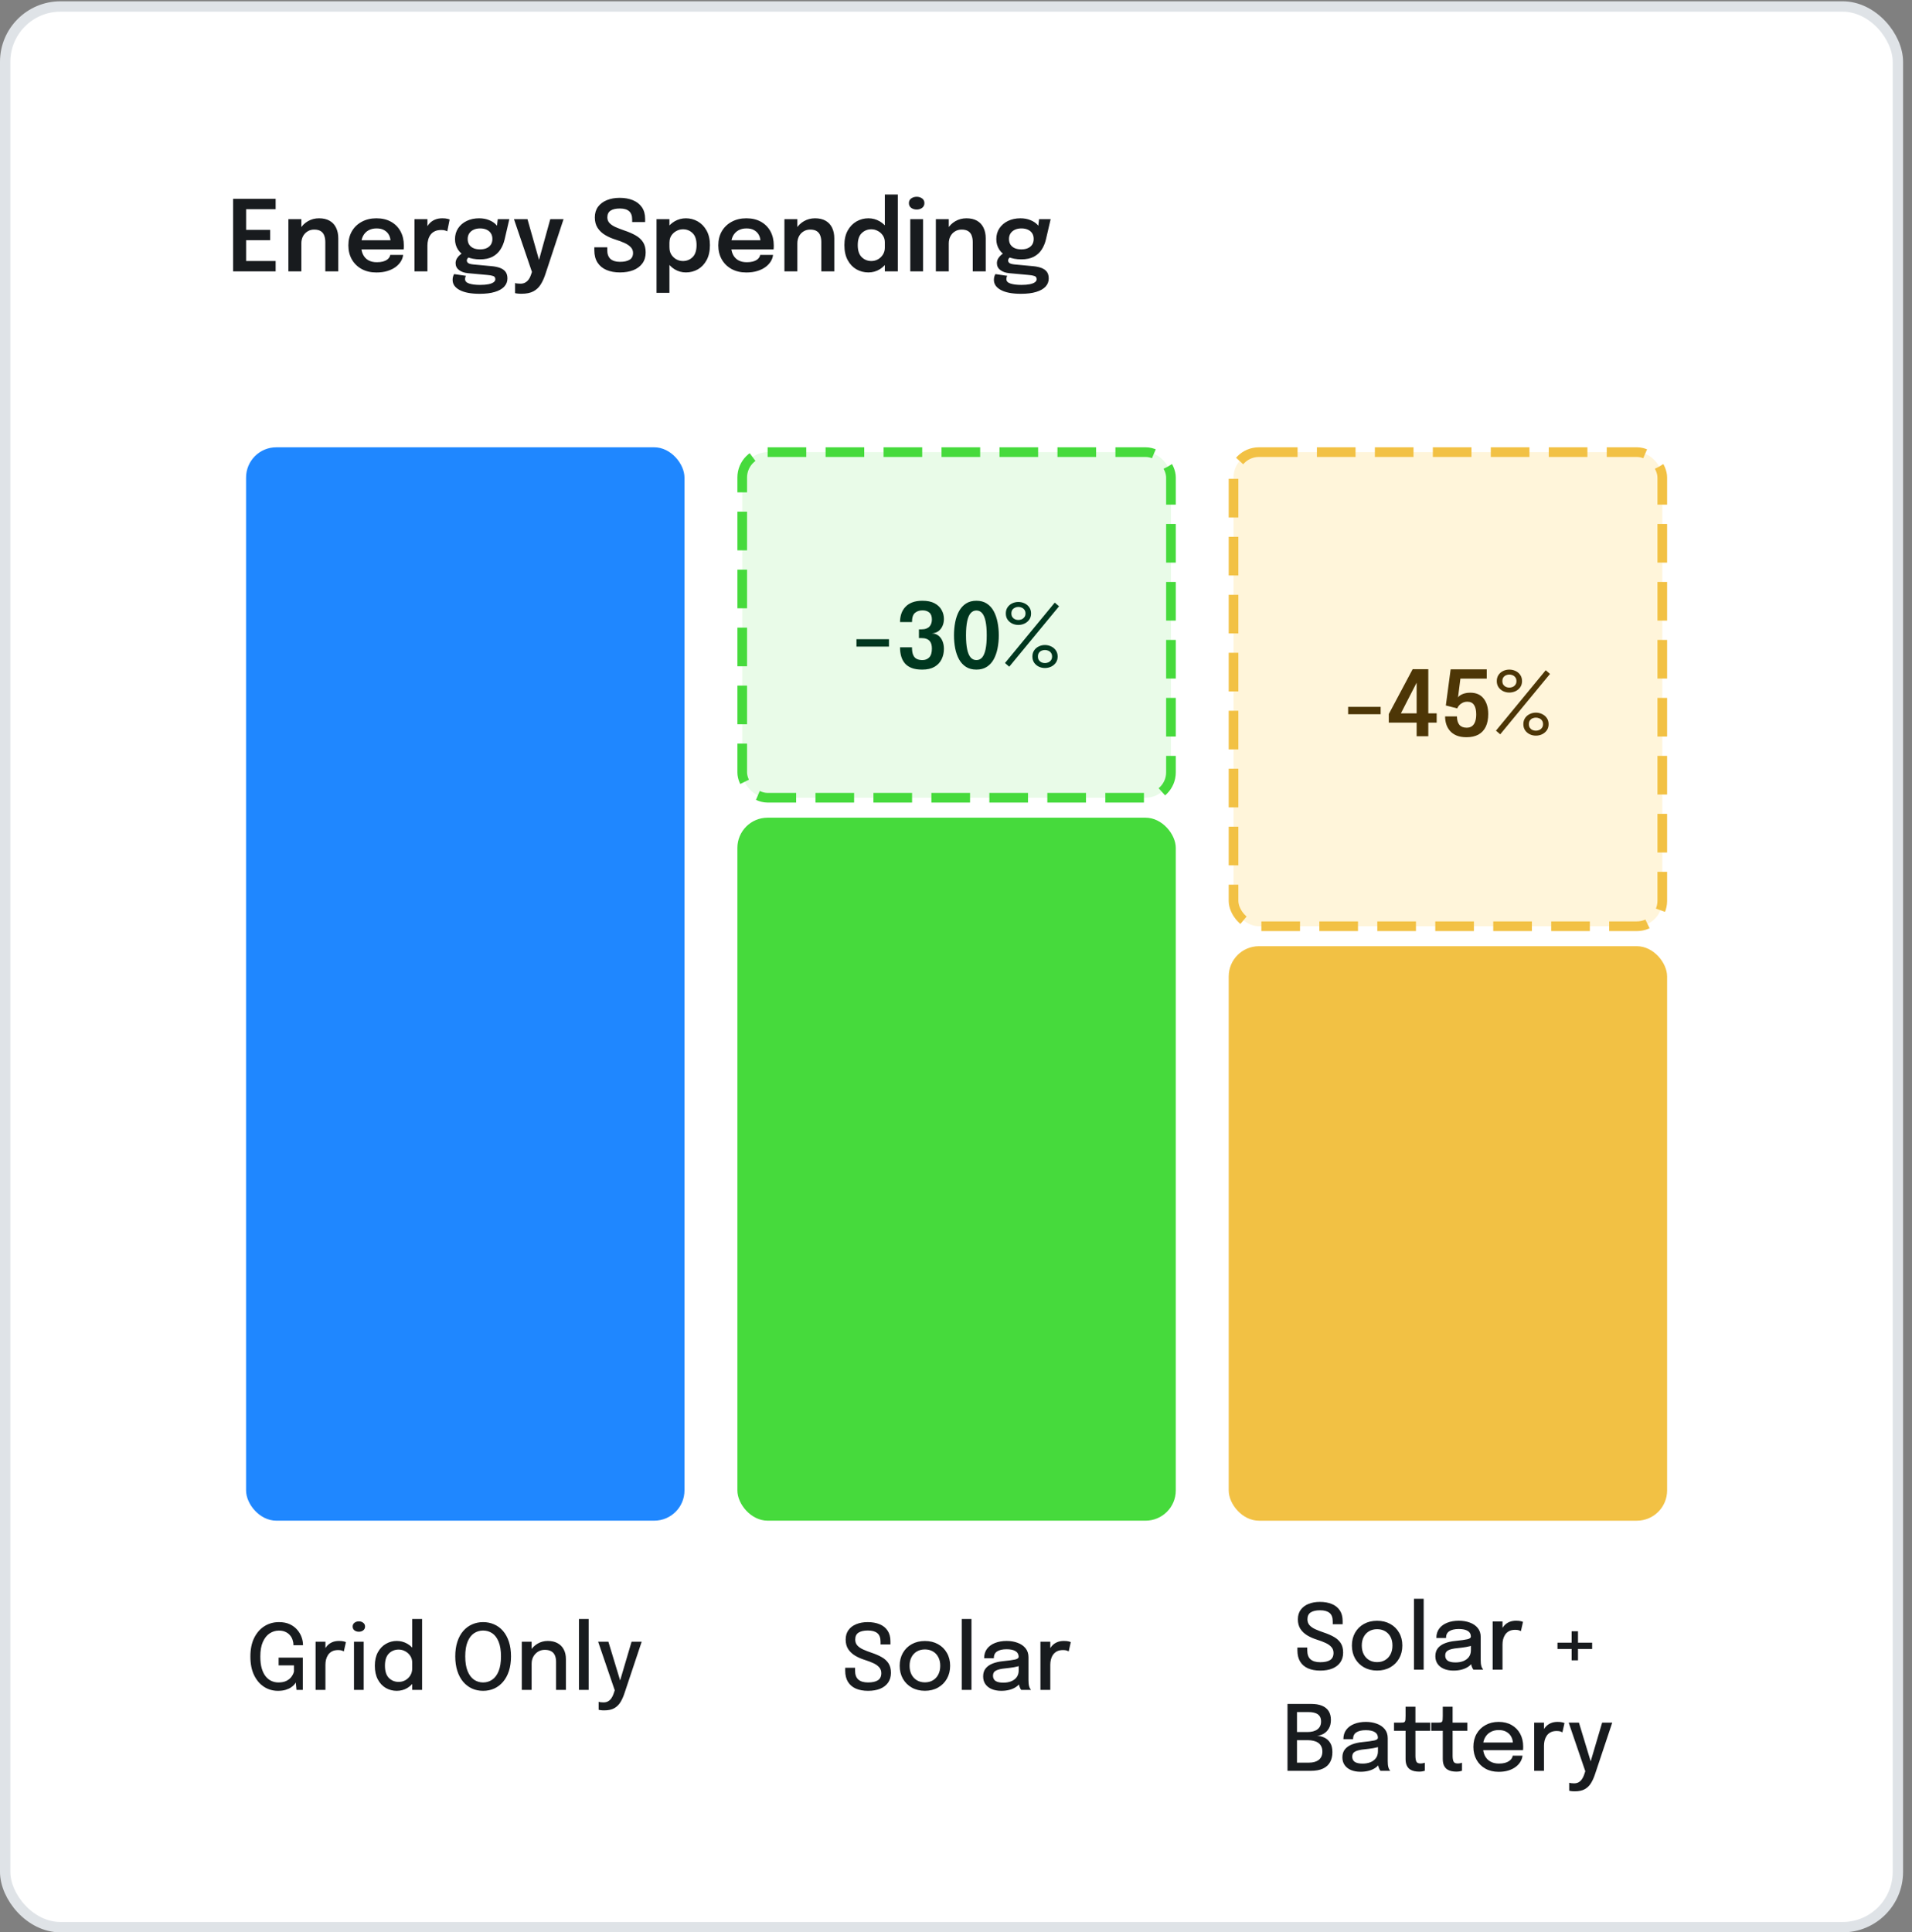 <svg xmlns="http://www.w3.org/2000/svg" width="189" height="191" viewBox="0 0 189 191" fill="none"><rect x="0" y="0" width="189" height="191" fill="#808080" stroke="none"/><rect x="0.512" y="0.642" width="187.093" height="189.846" rx="5.465" fill="white"></rect><rect x="0.512" y="0.642" width="187.093" height="189.846" rx="5.465" stroke="#DFE3E7" stroke-width="1.025"></rect><path d="M23.75 20.678L24.328 20.041V23.101L24.027 22.718H26.707V23.737H24.027L24.328 23.359V26.438L23.75 25.801H27.247V26.821H23.041V19.658H27.247V20.678H23.75ZM32.157 26.821V24.534C32.157 24.404 32.157 24.291 32.157 24.194C32.157 24.093 32.157 24.003 32.157 23.922C32.157 23.689 32.123 23.48 32.055 23.295C31.99 23.108 31.877 22.96 31.715 22.854C31.556 22.747 31.336 22.693 31.054 22.693C30.808 22.693 30.59 22.753 30.399 22.873C30.208 22.989 30.057 23.151 29.947 23.359C29.84 23.562 29.787 23.799 29.787 24.068L29.355 23.8C29.355 23.37 29.452 22.988 29.646 22.654C29.843 22.318 30.107 22.054 30.438 21.863C30.768 21.672 31.134 21.576 31.535 21.576C31.95 21.576 32.298 21.657 32.579 21.819C32.864 21.981 33.078 22.211 33.22 22.509C33.366 22.806 33.439 23.156 33.439 23.558C33.439 23.713 33.439 23.888 33.439 24.082C33.439 24.276 33.439 24.468 33.439 24.655V26.821H32.157ZM28.509 26.821V21.664H29.787V26.821H28.509ZM35.142 24.655V23.747H38.75L38.604 23.99C38.604 23.971 38.604 23.949 38.604 23.927C38.604 23.901 38.604 23.88 38.604 23.864C38.604 23.64 38.554 23.431 38.454 23.237C38.353 23.04 38.201 22.881 37.997 22.761C37.793 22.638 37.534 22.577 37.22 22.577C36.909 22.577 36.639 22.643 36.409 22.776C36.182 22.905 36.006 23.093 35.88 23.339C35.757 23.585 35.695 23.88 35.695 24.223C35.695 24.576 35.755 24.88 35.875 25.136C35.995 25.389 36.169 25.583 36.399 25.719C36.633 25.852 36.916 25.918 37.249 25.918C37.476 25.918 37.672 25.897 37.837 25.855C38.002 25.813 38.136 25.756 38.24 25.685C38.347 25.61 38.426 25.531 38.478 25.447C38.533 25.363 38.565 25.279 38.575 25.194H39.848C39.828 25.411 39.755 25.623 39.629 25.831C39.506 26.035 39.333 26.221 39.109 26.389C38.886 26.554 38.614 26.687 38.294 26.787C37.976 26.884 37.614 26.933 37.206 26.933C36.652 26.933 36.168 26.82 35.754 26.593C35.339 26.366 35.015 26.051 34.782 25.646C34.552 25.241 34.437 24.778 34.437 24.257C34.437 23.723 34.554 23.255 34.787 22.854C35.023 22.452 35.35 22.14 35.768 21.916C36.186 21.689 36.665 21.576 37.206 21.576C37.763 21.576 38.243 21.689 38.648 21.916C39.056 22.143 39.37 22.459 39.59 22.863C39.81 23.265 39.92 23.733 39.92 24.267C39.92 24.335 39.919 24.408 39.916 24.485C39.912 24.563 39.907 24.62 39.901 24.655H35.142ZM40.974 26.821V21.664H42.251V23.378L41.955 23.213C41.987 22.989 42.047 22.779 42.134 22.581C42.222 22.381 42.338 22.206 42.484 22.057C42.63 21.905 42.806 21.787 43.013 21.703C43.22 21.618 43.457 21.576 43.722 21.576C43.933 21.576 44.098 21.592 44.218 21.625C44.341 21.654 44.417 21.678 44.446 21.698L44.213 22.868C44.18 22.845 44.114 22.818 44.014 22.785C43.916 22.75 43.785 22.732 43.62 22.732C43.358 22.732 43.138 22.777 42.96 22.868C42.785 22.956 42.646 23.075 42.542 23.227C42.438 23.376 42.364 23.541 42.319 23.723C42.273 23.901 42.251 24.079 42.251 24.257V26.821H40.974ZM48.624 26.311C48.928 26.34 49.196 26.397 49.425 26.481C49.655 26.566 49.835 26.69 49.965 26.855C50.094 27.024 50.159 27.247 50.159 27.526C50.159 27.836 50.054 28.105 49.843 28.332C49.633 28.558 49.324 28.733 48.916 28.856C48.511 28.979 48.012 29.041 47.42 29.041C46.559 29.041 45.896 28.916 45.433 28.667C44.97 28.421 44.739 28.086 44.739 27.662C44.739 27.542 44.754 27.433 44.783 27.336C44.812 27.239 44.847 27.158 44.889 27.093L46.06 27.263C46.04 27.289 46.021 27.33 46.002 27.385C45.982 27.443 45.972 27.512 45.972 27.593C45.972 27.794 46.107 27.938 46.376 28.026C46.648 28.116 47.008 28.162 47.459 28.162C47.789 28.162 48.064 28.139 48.284 28.094C48.508 28.048 48.676 27.984 48.789 27.899C48.906 27.815 48.964 27.716 48.964 27.603C48.964 27.435 48.888 27.326 48.736 27.278C48.584 27.229 48.402 27.197 48.192 27.181L46.235 27.001C45.885 26.965 45.597 26.862 45.37 26.69C45.147 26.519 45.035 26.292 45.035 26.01C45.035 25.839 45.081 25.68 45.171 25.534C45.265 25.389 45.372 25.267 45.492 25.17C45.611 25.07 45.713 25.008 45.798 24.985L46.526 25.345C46.458 25.355 46.377 25.398 46.283 25.476C46.193 25.554 46.147 25.646 46.147 25.753C46.147 25.853 46.193 25.937 46.283 26.005C46.374 26.07 46.549 26.116 46.808 26.141L48.624 26.311ZM49.202 21.664H50.348L49.882 23.665C49.795 24.04 49.654 24.377 49.459 24.675C49.265 24.973 49.006 25.207 48.682 25.379C48.359 25.55 47.951 25.636 47.459 25.636C46.947 25.636 46.505 25.554 46.133 25.389C45.764 25.22 45.479 24.985 45.278 24.684C45.077 24.38 44.977 24.03 44.977 23.635C44.977 23.231 45.079 22.875 45.283 22.567C45.49 22.256 45.773 22.013 46.133 21.838C46.495 21.664 46.905 21.576 47.361 21.576C47.73 21.576 48.062 21.638 48.357 21.761C48.652 21.881 48.886 22.038 49.061 22.232C49.239 22.426 49.335 22.633 49.348 22.854L49.061 22.907L49.202 21.664ZM47.454 24.65C47.703 24.65 47.918 24.61 48.1 24.529C48.281 24.448 48.422 24.331 48.522 24.179C48.623 24.024 48.673 23.836 48.673 23.616C48.673 23.399 48.623 23.213 48.522 23.058C48.422 22.902 48.281 22.784 48.1 22.703C47.918 22.619 47.705 22.577 47.459 22.577C47.219 22.577 47.007 22.619 46.822 22.703C46.638 22.787 46.492 22.909 46.385 23.067C46.282 23.223 46.23 23.409 46.23 23.626C46.23 23.843 46.28 24.029 46.38 24.184C46.484 24.336 46.627 24.453 46.808 24.534C46.992 24.612 47.208 24.65 47.454 24.65ZM51.543 29.036C51.391 29.036 51.255 29.028 51.135 29.012C51.016 28.999 50.941 28.986 50.912 28.973V27.977C50.954 27.997 51.025 28.011 51.126 28.021C51.229 28.034 51.336 28.04 51.446 28.04C51.624 28.04 51.778 28.005 51.908 27.933C52.04 27.862 52.154 27.764 52.248 27.637C52.342 27.514 52.416 27.37 52.471 27.205L52.583 26.88L50.805 21.664H52.141L53.36 25.966H53.204L54.394 21.664H55.706L53.899 27.137C53.773 27.516 53.619 27.848 53.438 28.133C53.259 28.418 53.021 28.639 52.724 28.798C52.426 28.957 52.032 29.036 51.543 29.036ZM61.279 26.928C60.771 26.928 60.328 26.847 59.949 26.685C59.57 26.523 59.275 26.281 59.065 25.957C58.854 25.63 58.749 25.225 58.749 24.743C58.749 24.688 58.749 24.639 58.749 24.597C58.749 24.552 58.749 24.502 58.749 24.446H60.026C60.026 24.495 60.026 24.54 60.026 24.582C60.026 24.621 60.026 24.667 60.026 24.718C60.026 25.107 60.132 25.398 60.342 25.593C60.556 25.784 60.87 25.879 61.284 25.879C61.702 25.879 62.021 25.809 62.241 25.67C62.464 25.531 62.576 25.308 62.576 25C62.576 24.777 62.5 24.587 62.348 24.432C62.199 24.273 61.993 24.134 61.731 24.014C61.469 23.894 61.171 23.783 60.837 23.679C60.462 23.562 60.12 23.412 59.813 23.227C59.505 23.043 59.259 22.81 59.075 22.528C58.89 22.246 58.798 21.9 58.798 21.489C58.798 21.078 58.903 20.728 59.113 20.44C59.327 20.152 59.618 19.933 59.987 19.784C60.36 19.632 60.782 19.556 61.255 19.556C61.75 19.556 62.186 19.634 62.562 19.789C62.94 19.944 63.237 20.176 63.45 20.483C63.664 20.791 63.771 21.175 63.771 21.634C63.771 21.696 63.771 21.749 63.771 21.795C63.771 21.84 63.771 21.892 63.771 21.95H62.489C62.489 21.908 62.489 21.866 62.489 21.824C62.489 21.779 62.489 21.735 62.489 21.693C62.489 21.324 62.388 21.052 62.188 20.877C61.987 20.699 61.682 20.61 61.275 20.61C60.876 20.61 60.57 20.679 60.357 20.819C60.143 20.958 60.036 21.18 60.036 21.484C60.036 21.711 60.109 21.9 60.255 22.052C60.4 22.204 60.599 22.337 60.852 22.45C61.108 22.561 61.398 22.672 61.721 22.785C62.152 22.928 62.524 23.09 62.838 23.271C63.152 23.449 63.395 23.673 63.567 23.941C63.738 24.207 63.824 24.545 63.824 24.956C63.824 25.377 63.717 25.735 63.504 26.03C63.293 26.321 62.997 26.544 62.615 26.7C62.236 26.852 61.791 26.928 61.279 26.928ZM64.896 28.944V21.664H66.173V28.944H64.896ZM67.8 26.928C67.399 26.928 67.026 26.825 66.683 26.617C66.343 26.407 66.068 26.12 65.857 25.758C65.65 25.395 65.547 24.987 65.547 24.534C65.547 24.521 65.547 24.51 65.547 24.5C65.547 24.487 65.547 24.476 65.547 24.466L66.178 24.451C66.178 24.458 66.178 24.466 66.178 24.476C66.178 24.485 66.178 24.493 66.178 24.5C66.178 24.752 66.241 24.977 66.367 25.175C66.494 25.369 66.657 25.523 66.858 25.636C67.062 25.746 67.279 25.801 67.509 25.801C67.881 25.801 68.198 25.674 68.461 25.418C68.723 25.162 68.854 24.765 68.854 24.228C68.854 23.687 68.723 23.292 68.461 23.043C68.201 22.79 67.884 22.664 67.509 22.664C67.282 22.664 67.067 22.719 66.863 22.829C66.662 22.936 66.497 23.085 66.367 23.276C66.241 23.467 66.178 23.69 66.178 23.946L65.547 23.917C65.547 23.46 65.65 23.056 65.857 22.703C66.068 22.35 66.343 22.075 66.683 21.877C67.026 21.677 67.399 21.576 67.8 21.576C68.218 21.576 68.606 21.678 68.966 21.882C69.328 22.086 69.62 22.386 69.84 22.781C70.063 23.176 70.175 23.658 70.175 24.228C70.175 24.814 70.067 25.308 69.85 25.709C69.633 26.111 69.344 26.415 68.985 26.622C68.626 26.826 68.231 26.928 67.8 26.928ZM71.708 24.655V23.747H75.317L75.171 23.99C75.171 23.971 75.171 23.949 75.171 23.927C75.171 23.901 75.171 23.88 75.171 23.864C75.171 23.64 75.121 23.431 75.02 23.237C74.92 23.04 74.768 22.881 74.564 22.761C74.36 22.638 74.101 22.577 73.787 22.577C73.476 22.577 73.206 22.643 72.976 22.776C72.749 22.905 72.573 23.093 72.446 23.339C72.323 23.585 72.262 23.88 72.262 24.223C72.262 24.576 72.322 24.88 72.441 25.136C72.561 25.389 72.736 25.583 72.966 25.719C73.199 25.852 73.482 25.918 73.816 25.918C74.043 25.918 74.238 25.897 74.403 25.855C74.569 25.813 74.703 25.756 74.807 25.685C74.913 25.61 74.993 25.531 75.044 25.447C75.1 25.363 75.132 25.279 75.142 25.194H76.414C76.395 25.411 76.322 25.623 76.195 25.831C76.073 26.035 75.899 26.221 75.676 26.389C75.453 26.554 75.18 26.687 74.86 26.787C74.543 26.884 74.18 26.933 73.772 26.933C73.219 26.933 72.734 26.82 72.32 26.593C71.906 26.366 71.582 26.051 71.349 25.646C71.119 25.241 71.004 24.778 71.004 24.257C71.004 23.723 71.12 23.255 71.353 22.854C71.59 22.452 71.917 22.14 72.335 21.916C72.752 21.689 73.231 21.576 73.772 21.576C74.329 21.576 74.81 21.689 75.215 21.916C75.623 22.143 75.936 22.459 76.157 22.863C76.377 23.265 76.487 23.733 76.487 24.267C76.487 24.335 76.485 24.408 76.482 24.485C76.479 24.563 76.474 24.62 76.468 24.655H71.708ZM81.187 26.821V24.534C81.187 24.404 81.187 24.291 81.187 24.194C81.187 24.093 81.187 24.003 81.187 23.922C81.187 23.689 81.153 23.48 81.085 23.295C81.02 23.108 80.907 22.96 80.745 22.854C80.587 22.747 80.367 22.693 80.085 22.693C79.839 22.693 79.62 22.753 79.429 22.873C79.238 22.989 79.088 23.151 78.978 23.359C78.871 23.562 78.817 23.799 78.817 24.068L78.385 23.8C78.385 23.37 78.482 22.988 78.676 22.654C78.874 22.318 79.138 22.054 79.468 21.863C79.798 21.672 80.164 21.576 80.566 21.576C80.98 21.576 81.328 21.657 81.61 21.819C81.895 21.981 82.108 22.211 82.251 22.509C82.397 22.806 82.469 23.156 82.469 23.558C82.469 23.713 82.469 23.888 82.469 24.082C82.469 24.276 82.469 24.468 82.469 24.655V26.821H81.187ZM77.54 26.821V21.664H78.817V26.821H77.54ZM85.838 26.928C85.414 26.928 85.02 26.826 84.658 26.622C84.298 26.415 84.01 26.111 83.793 25.709C83.576 25.308 83.468 24.814 83.468 24.228C83.468 23.658 83.578 23.176 83.798 22.781C84.021 22.386 84.313 22.086 84.672 21.882C85.035 21.678 85.423 21.576 85.838 21.576C86.243 21.576 86.617 21.677 86.96 21.877C87.303 22.075 87.578 22.35 87.785 22.703C87.993 23.056 88.096 23.46 88.096 23.917C88.096 23.93 88.096 23.943 88.096 23.956C88.096 23.969 88.096 23.982 88.096 23.995L87.465 24.009C87.465 24 87.465 23.99 87.465 23.98C87.465 23.967 87.465 23.956 87.465 23.946C87.465 23.69 87.4 23.467 87.27 23.276C87.144 23.085 86.979 22.936 86.775 22.829C86.574 22.719 86.361 22.664 86.134 22.664C85.762 22.664 85.444 22.79 85.182 23.043C84.92 23.292 84.789 23.687 84.789 24.228C84.789 24.765 84.92 25.162 85.182 25.418C85.444 25.674 85.762 25.801 86.134 25.801C86.37 25.801 86.589 25.745 86.79 25.631C86.99 25.518 87.152 25.363 87.275 25.165C87.402 24.965 87.465 24.735 87.465 24.476L88.096 24.505C88.096 24.958 87.994 25.369 87.79 25.738C87.589 26.104 87.319 26.394 86.979 26.608C86.639 26.821 86.259 26.928 85.838 26.928ZM87.465 26.821V19.23H88.747V26.821H87.465ZM89.98 26.821V21.664H91.242V26.821H89.98ZM90.616 20.712C90.409 20.712 90.227 20.657 90.072 20.547C89.92 20.433 89.844 20.276 89.844 20.076C89.844 19.878 89.92 19.724 90.072 19.614C90.227 19.504 90.409 19.449 90.616 19.449C90.82 19.449 90.998 19.504 91.15 19.614C91.302 19.724 91.378 19.878 91.378 20.076C91.378 20.276 91.302 20.433 91.15 20.547C90.998 20.657 90.82 20.712 90.616 20.712ZM96.155 26.821V24.534C96.155 24.404 96.155 24.291 96.155 24.194C96.155 24.093 96.155 24.003 96.155 23.922C96.155 23.689 96.121 23.48 96.053 23.295C95.989 23.108 95.875 22.96 95.713 22.854C95.555 22.747 95.335 22.693 95.053 22.693C94.807 22.693 94.588 22.753 94.397 22.873C94.206 22.989 94.056 23.151 93.946 23.359C93.839 23.562 93.785 23.799 93.785 24.068L93.353 23.8C93.353 23.37 93.45 22.988 93.644 22.654C93.842 22.318 94.106 22.054 94.436 21.863C94.766 21.672 95.132 21.576 95.534 21.576C95.948 21.576 96.296 21.657 96.578 21.819C96.863 21.981 97.076 22.211 97.219 22.509C97.365 22.806 97.438 23.156 97.438 23.558C97.438 23.713 97.438 23.888 97.438 24.082C97.438 24.276 97.438 24.468 97.438 24.655V26.821H96.155ZM92.508 26.821V21.664H93.785V26.821H92.508ZM102.132 26.311C102.436 26.34 102.703 26.397 102.933 26.481C103.163 26.566 103.343 26.69 103.472 26.855C103.602 27.024 103.666 27.247 103.666 27.526C103.666 27.836 103.561 28.105 103.351 28.332C103.14 28.558 102.831 28.733 102.423 28.856C102.018 28.979 101.52 29.041 100.927 29.041C100.066 29.041 99.404 28.916 98.941 28.667C98.478 28.421 98.246 28.086 98.246 27.662C98.246 27.542 98.261 27.433 98.29 27.336C98.319 27.239 98.355 27.158 98.397 27.093L99.567 27.263C99.548 27.289 99.529 27.33 99.509 27.385C99.49 27.443 99.48 27.512 99.48 27.593C99.48 27.794 99.614 27.938 99.883 28.026C100.155 28.116 100.516 28.162 100.966 28.162C101.296 28.162 101.572 28.139 101.792 28.094C102.015 28.048 102.184 27.984 102.297 27.899C102.413 27.815 102.472 27.716 102.472 27.603C102.472 27.435 102.396 27.326 102.243 27.278C102.091 27.229 101.91 27.197 101.699 27.181L99.742 27.001C99.393 26.965 99.105 26.862 98.878 26.69C98.654 26.519 98.543 26.292 98.543 26.01C98.543 25.839 98.588 25.68 98.679 25.534C98.773 25.389 98.879 25.267 98.999 25.17C99.119 25.07 99.221 25.008 99.305 24.985L100.034 25.345C99.966 25.355 99.885 25.398 99.791 25.476C99.7 25.554 99.655 25.646 99.655 25.753C99.655 25.853 99.7 25.937 99.791 26.005C99.882 26.07 100.056 26.116 100.315 26.141L102.132 26.311ZM102.71 21.664H103.856L103.39 23.665C103.302 24.04 103.161 24.377 102.967 24.675C102.773 24.973 102.514 25.207 102.19 25.379C101.866 25.55 101.458 25.636 100.966 25.636C100.455 25.636 100.013 25.554 99.64 25.389C99.271 25.22 98.986 24.985 98.786 24.684C98.585 24.38 98.484 24.03 98.484 23.635C98.484 23.231 98.586 22.875 98.79 22.567C98.998 22.256 99.281 22.013 99.64 21.838C100.003 21.664 100.413 21.576 100.869 21.576C101.238 21.576 101.57 21.638 101.865 21.761C102.159 21.881 102.394 22.038 102.569 22.232C102.747 22.426 102.842 22.633 102.855 22.854L102.569 22.907L102.71 21.664ZM100.961 24.65C101.211 24.65 101.426 24.61 101.607 24.529C101.789 24.448 101.929 24.331 102.03 24.179C102.13 24.024 102.18 23.836 102.18 23.616C102.18 23.399 102.13 23.213 102.03 23.058C101.929 22.902 101.789 22.784 101.607 22.703C101.426 22.619 101.212 22.577 100.966 22.577C100.727 22.577 100.514 22.619 100.33 22.703C100.145 22.787 100 22.909 99.893 23.067C99.789 23.223 99.737 23.409 99.737 23.626C99.737 23.843 99.788 24.029 99.888 24.184C99.992 24.336 100.134 24.453 100.315 24.534C100.5 24.612 100.715 24.65 100.961 24.65Z" fill="#181B1E"></path><path d="M27.471 167.128C26.966 167.128 26.507 166.995 26.095 166.729C25.686 166.463 25.358 166.078 25.113 165.573C24.871 165.068 24.75 164.456 24.75 163.739C24.75 163.019 24.874 162.406 25.122 161.901C25.373 161.396 25.711 161.009 26.135 160.74C26.563 160.471 27.041 160.337 27.57 160.337C28.003 160.337 28.369 160.41 28.668 160.556C28.97 160.703 29.215 160.891 29.403 161.121C29.595 161.351 29.734 161.595 29.82 161.852C29.907 162.106 29.95 162.345 29.95 162.569C29.95 162.578 29.95 162.587 29.95 162.596C29.95 162.605 29.95 162.614 29.95 162.623H29.004C29.004 162.614 29.004 162.605 29.004 162.596C29.004 162.587 29.004 162.578 29.004 162.569C29.004 162.402 28.974 162.236 28.915 162.072C28.858 161.904 28.77 161.753 28.65 161.619C28.534 161.484 28.384 161.377 28.202 161.296C28.023 161.215 27.812 161.175 27.57 161.175C27.241 161.175 26.938 161.266 26.66 161.448C26.382 161.628 26.158 161.907 25.987 162.287C25.817 162.663 25.732 163.147 25.732 163.739C25.732 164.19 25.778 164.579 25.871 164.905C25.966 165.228 26.096 165.492 26.261 165.698C26.425 165.901 26.615 166.052 26.83 166.151C27.045 166.25 27.275 166.299 27.52 166.299C27.849 166.299 28.12 166.244 28.332 166.133C28.547 166.02 28.713 165.879 28.829 165.712C28.949 165.544 29.025 165.378 29.058 165.214V164.609H27.543V163.847H29.932V167.034H29.309L29.238 166.299C29.214 166.35 29.164 166.42 29.09 166.51C29.015 166.599 28.907 166.692 28.767 166.788C28.629 166.883 28.453 166.964 28.238 167.03C28.026 167.095 27.77 167.128 27.471 167.128ZM31.195 167.034V162.273H32.168V163.793L31.908 163.676C31.929 163.482 31.978 163.297 32.056 163.121C32.133 162.944 32.236 162.787 32.365 162.65C32.496 162.509 32.658 162.399 32.849 162.318C33.04 162.237 33.261 162.197 33.513 162.197C33.704 162.197 33.858 162.212 33.974 162.242C34.094 162.272 34.167 162.296 34.194 162.314L33.988 163.228C33.958 163.207 33.897 163.18 33.804 163.147C33.714 163.115 33.589 163.098 33.427 163.098C33.182 163.098 32.979 163.141 32.818 163.228C32.656 163.315 32.528 163.43 32.432 163.573C32.337 163.717 32.268 163.874 32.226 164.044C32.187 164.211 32.168 164.38 32.168 164.551V167.034H31.195ZM34.991 167.034V162.273H35.95V167.034H34.991ZM35.475 161.287C35.308 161.287 35.163 161.242 35.04 161.153C34.921 161.06 34.861 160.933 34.861 160.771C34.861 160.613 34.921 160.489 35.04 160.399C35.163 160.307 35.308 160.26 35.475 160.26C35.639 160.26 35.781 160.307 35.901 160.399C36.023 160.489 36.085 160.613 36.085 160.771C36.085 160.933 36.023 161.06 35.901 161.153C35.781 161.242 35.639 161.287 35.475 161.287ZM39.218 167.128C38.826 167.128 38.466 167.034 38.137 166.846C37.809 166.655 37.545 166.374 37.348 166.003C37.151 165.633 37.052 165.18 37.052 164.645C37.052 164.122 37.153 163.678 37.353 163.313C37.553 162.949 37.818 162.672 38.146 162.484C38.475 162.293 38.832 162.197 39.218 162.197C39.588 162.197 39.932 162.287 40.249 162.466C40.569 162.645 40.826 162.895 41.02 163.215C41.214 163.531 41.311 163.898 41.311 164.313C41.311 164.325 41.311 164.337 41.311 164.349C41.311 164.358 41.311 164.367 41.311 164.376L40.746 164.394C40.746 164.385 40.746 164.376 40.746 164.367C40.746 164.355 40.746 164.344 40.746 164.335C40.746 164.087 40.684 163.868 40.558 163.676C40.433 163.482 40.267 163.33 40.06 163.219C39.857 163.106 39.641 163.049 39.41 163.049C39.025 163.049 38.702 163.179 38.442 163.439C38.182 163.696 38.052 164.098 38.052 164.645C38.052 165.189 38.182 165.592 38.442 165.855C38.705 166.115 39.028 166.245 39.41 166.245C39.65 166.245 39.871 166.188 40.074 166.075C40.277 165.958 40.44 165.8 40.563 165.6C40.685 165.399 40.746 165.171 40.746 164.914L41.311 164.936C41.311 165.349 41.217 165.721 41.029 166.052C40.843 166.384 40.592 166.647 40.276 166.841C39.962 167.033 39.609 167.128 39.218 167.128ZM40.746 167.034V160.027H41.724V167.034H40.746ZM47.755 167.128C47.36 167.128 46.996 167.054 46.661 166.904C46.329 166.752 46.038 166.531 45.787 166.241C45.539 165.948 45.346 165.591 45.209 165.169C45.071 164.745 45.002 164.262 45.002 163.721C45.002 163.177 45.071 162.696 45.209 162.278C45.346 161.856 45.539 161.502 45.787 161.215C46.038 160.925 46.331 160.707 46.665 160.561C47 160.411 47.363 160.337 47.755 160.337C48.149 160.337 48.514 160.411 48.849 160.561C49.186 160.707 49.479 160.925 49.727 161.215C49.975 161.502 50.168 161.856 50.306 162.278C50.443 162.696 50.512 163.177 50.512 163.721C50.512 164.262 50.443 164.745 50.306 165.169C50.168 165.591 49.974 165.948 49.723 166.241C49.475 166.531 49.183 166.752 48.849 166.904C48.514 167.054 48.149 167.128 47.755 167.128ZM47.755 166.299C48.093 166.299 48.394 166.206 48.66 166.021C48.929 165.836 49.14 165.553 49.292 165.174C49.445 164.791 49.521 164.307 49.521 163.721C49.521 163.132 49.443 162.65 49.288 162.273C49.136 161.897 48.926 161.619 48.66 161.439C48.394 161.26 48.093 161.17 47.755 161.17C47.423 161.17 47.123 161.26 46.854 161.439C46.588 161.619 46.377 161.897 46.222 162.273C46.066 162.65 45.989 163.132 45.989 163.721C45.989 164.31 46.066 164.796 46.222 165.178C46.377 165.558 46.588 165.84 46.854 166.026C47.123 166.208 47.423 166.299 47.755 166.299ZM54.968 167.034V164.838C54.968 164.709 54.968 164.6 54.968 164.51C54.968 164.421 54.968 164.337 54.968 164.259C54.968 164.026 54.932 163.821 54.86 163.645C54.788 163.466 54.67 163.327 54.506 163.228C54.342 163.127 54.122 163.076 53.847 163.076C53.605 163.076 53.385 163.135 53.188 163.255C52.994 163.375 52.838 163.537 52.722 163.744C52.608 163.947 52.551 164.179 52.551 164.439L52.134 164.232C52.134 163.847 52.225 163.502 52.408 163.197C52.59 162.889 52.834 162.645 53.139 162.466C53.446 162.287 53.783 162.197 54.147 162.197C54.524 162.197 54.845 162.27 55.111 162.417C55.38 162.56 55.585 162.766 55.725 163.035C55.869 163.301 55.94 163.62 55.94 163.99C55.94 164.128 55.94 164.28 55.94 164.447C55.94 164.615 55.94 164.776 55.94 164.932V167.034H54.968ZM51.578 167.034V162.273H52.551V167.034H51.578ZM58.191 160.027V167.034H57.232V160.027H58.191ZM59.722 169.06C59.594 169.06 59.476 169.053 59.368 169.038C59.264 169.026 59.199 169.014 59.175 169.002V168.209C59.214 168.227 59.279 168.242 59.368 168.254C59.461 168.266 59.556 168.271 59.655 168.271C59.831 168.271 59.982 168.236 60.108 168.164C60.236 168.092 60.344 167.992 60.431 167.864C60.52 167.738 60.592 167.595 60.646 167.433L60.767 167.075L59.126 162.273H60.139L61.363 166.308H61.238L62.43 162.273H63.43L61.722 167.384C61.617 167.704 61.489 167.989 61.336 168.24C61.184 168.494 60.981 168.694 60.727 168.841C60.472 168.987 60.138 169.06 59.722 169.06Z" fill="#181B1E"></path><path d="M85.808 167.128C85.342 167.128 84.94 167.055 84.603 166.909C84.268 166.762 84.008 166.541 83.822 166.245C83.64 165.946 83.549 165.577 83.549 165.138C83.549 165.081 83.549 165.032 83.549 164.99C83.549 164.948 83.549 164.9 83.549 164.846H84.522C84.522 164.897 84.522 164.942 84.522 164.981C84.522 165.017 84.522 165.063 84.522 165.12C84.522 165.526 84.631 165.825 84.849 166.017C85.067 166.205 85.385 166.299 85.804 166.299C86.231 166.299 86.557 166.227 86.781 166.084C87.005 165.937 87.117 165.703 87.117 165.38C87.117 165.15 87.047 164.957 86.907 164.802C86.769 164.643 86.578 164.507 86.333 164.394C86.091 164.28 85.811 164.174 85.495 164.075C85.139 163.965 84.818 163.824 84.531 163.654C84.244 163.481 84.015 163.265 83.845 163.008C83.677 162.748 83.594 162.432 83.594 162.058C83.594 161.69 83.686 161.378 83.872 161.121C84.057 160.864 84.314 160.67 84.643 160.538C84.972 160.404 85.348 160.337 85.772 160.337C86.224 160.337 86.617 160.407 86.952 160.547C87.289 160.685 87.551 160.894 87.736 161.175C87.924 161.453 88.019 161.804 88.019 162.228C88.019 162.288 88.019 162.34 88.019 162.385C88.019 162.427 88.019 162.479 88.019 162.542H87.041C87.041 162.491 87.041 162.445 87.041 162.403C87.041 162.361 87.041 162.317 87.041 162.269C87.041 161.88 86.935 161.599 86.723 161.426C86.514 161.253 86.203 161.166 85.79 161.166C85.39 161.166 85.081 161.236 84.862 161.377C84.647 161.517 84.54 161.744 84.54 162.058C84.54 162.291 84.608 162.485 84.746 162.641C84.886 162.796 85.078 162.929 85.32 163.04C85.565 163.15 85.843 163.258 86.154 163.363C86.548 163.494 86.887 163.642 87.171 163.806C87.458 163.971 87.679 164.176 87.835 164.421C87.99 164.666 88.068 164.975 88.068 165.349C88.068 165.725 87.975 166.046 87.79 166.312C87.605 166.578 87.343 166.782 87.005 166.922C86.668 167.06 86.269 167.128 85.808 167.128ZM91.427 167.124C90.937 167.124 90.503 167.018 90.127 166.806C89.753 166.593 89.46 166.302 89.248 165.931C89.039 165.558 88.934 165.13 88.934 164.649C88.934 164.171 89.039 163.748 89.248 163.381C89.46 163.01 89.753 162.722 90.127 162.515C90.503 162.306 90.937 162.202 91.427 162.202C91.917 162.202 92.349 162.306 92.722 162.515C93.099 162.722 93.392 163.01 93.601 163.381C93.813 163.748 93.919 164.171 93.919 164.649C93.919 165.13 93.813 165.558 93.601 165.931C93.392 166.302 93.099 166.593 92.722 166.806C92.349 167.018 91.917 167.124 91.427 167.124ZM91.427 166.29C91.726 166.29 91.989 166.223 92.216 166.088C92.443 165.954 92.621 165.764 92.749 165.519C92.878 165.271 92.942 164.981 92.942 164.649C92.942 164.32 92.878 164.035 92.749 163.793C92.621 163.551 92.443 163.364 92.216 163.233C91.989 163.101 91.726 163.035 91.427 163.035C91.131 163.035 90.868 163.101 90.638 163.233C90.411 163.364 90.233 163.551 90.104 163.793C89.976 164.035 89.912 164.32 89.912 164.649C89.912 164.981 89.976 165.271 90.104 165.519C90.233 165.764 90.411 165.954 90.638 166.088C90.868 166.223 91.131 166.29 91.427 166.29ZM96.029 160.027V167.034H95.069V160.027H96.029ZM98.981 167.128C98.622 167.128 98.307 167.072 98.035 166.958C97.766 166.844 97.557 166.682 97.407 166.469C97.258 166.257 97.183 166.002 97.183 165.703C97.183 165.383 97.267 165.118 97.434 164.909C97.605 164.7 97.838 164.539 98.134 164.425C98.433 164.309 98.772 164.232 99.151 164.196C99.716 164.14 100.114 164.084 100.344 164.031C100.577 163.977 100.693 163.889 100.693 163.766C100.693 163.763 100.693 163.76 100.693 163.757C100.693 163.515 100.59 163.331 100.384 163.206C100.178 163.08 99.883 163.017 99.501 163.017C99.097 163.017 98.785 163.089 98.564 163.233C98.346 163.373 98.237 163.597 98.237 163.905H97.282C97.282 163.54 97.376 163.231 97.564 162.977C97.756 162.723 98.019 162.53 98.353 162.399C98.688 162.264 99.072 162.197 99.505 162.197C99.903 162.197 100.265 162.258 100.59 162.381C100.919 162.5 101.181 162.68 101.375 162.919C101.569 163.158 101.666 163.455 101.666 163.811C101.666 163.874 101.666 163.936 101.666 163.999C101.666 164.059 101.666 164.12 101.666 164.183V166.084C101.666 166.194 101.671 166.302 101.68 166.407C101.689 166.508 101.705 166.599 101.729 166.68C101.756 166.773 101.787 166.849 101.823 166.909C101.862 166.968 101.893 167.01 101.917 167.034H100.949C100.931 167.016 100.904 166.979 100.868 166.922C100.835 166.862 100.806 166.794 100.779 166.716C100.752 166.641 100.731 166.556 100.716 166.46C100.704 166.362 100.698 166.256 100.698 166.142L100.877 166.268C100.788 166.441 100.652 166.592 100.469 166.72C100.29 166.849 100.073 166.949 99.819 167.021C99.568 167.092 99.289 167.128 98.981 167.128ZM99.183 166.321C99.461 166.321 99.713 166.278 99.94 166.191C100.17 166.102 100.354 165.967 100.492 165.788C100.629 165.606 100.698 165.377 100.698 165.102V164.313L100.927 164.613C100.735 164.688 100.501 164.749 100.223 164.797C99.948 164.842 99.664 164.879 99.371 164.909C98.968 164.945 98.664 165.015 98.461 165.12C98.258 165.222 98.156 165.392 98.156 165.631C98.156 165.861 98.24 166.034 98.407 166.151C98.578 166.265 98.836 166.321 99.183 166.321ZM102.847 167.034V162.273H103.82V163.793L103.56 163.676C103.581 163.482 103.63 163.297 103.708 163.121C103.786 162.944 103.889 162.787 104.017 162.65C104.149 162.509 104.31 162.399 104.502 162.318C104.693 162.237 104.914 162.197 105.165 162.197C105.356 162.197 105.51 162.212 105.627 162.242C105.746 162.272 105.82 162.296 105.846 162.314L105.64 163.228C105.61 163.207 105.549 163.18 105.456 163.147C105.367 163.115 105.241 163.098 105.08 163.098C104.835 163.098 104.632 163.141 104.47 163.228C104.309 163.315 104.18 163.43 104.085 163.573C103.989 163.717 103.92 163.874 103.878 164.044C103.84 164.211 103.82 164.38 103.82 164.551V167.034H102.847Z" fill="#181B1E"></path><path d="M130.509 165.128C130.043 165.128 129.641 165.055 129.303 164.909C128.968 164.762 128.708 164.541 128.523 164.245C128.341 163.946 128.249 163.577 128.249 163.138C128.249 163.081 128.249 163.032 128.249 162.99C128.249 162.948 128.249 162.9 128.249 162.846H129.222C129.222 162.897 129.222 162.942 129.222 162.981C129.222 163.017 129.222 163.063 129.222 163.12C129.222 163.526 129.331 163.825 129.549 164.017C129.768 164.205 130.086 164.299 130.504 164.299C130.932 164.299 131.258 164.227 131.482 164.084C131.706 163.937 131.818 163.703 131.818 163.38C131.818 163.15 131.748 162.957 131.607 162.802C131.47 162.643 131.278 162.507 131.033 162.394C130.791 162.28 130.512 162.174 130.195 162.075C129.839 161.965 129.518 161.824 129.231 161.654C128.944 161.481 128.716 161.265 128.545 161.008C128.378 160.748 128.294 160.432 128.294 160.058C128.294 159.69 128.387 159.378 128.572 159.121C128.758 158.864 129.015 158.67 129.343 158.538C129.672 158.404 130.049 158.337 130.473 158.337C130.924 158.337 131.317 158.407 131.652 158.547C131.99 158.685 132.251 158.894 132.437 159.175C132.625 159.453 132.719 159.804 132.719 160.228C132.719 160.288 132.719 160.34 132.719 160.385C132.719 160.427 132.719 160.479 132.719 160.542H131.742C131.742 160.491 131.742 160.445 131.742 160.403C131.742 160.361 131.742 160.317 131.742 160.269C131.742 159.88 131.636 159.599 131.423 159.426C131.214 159.253 130.903 159.166 130.491 159.166C130.09 159.166 129.781 159.236 129.563 159.377C129.348 159.517 129.24 159.744 129.24 160.058C129.24 160.291 129.309 160.485 129.446 160.641C129.587 160.796 129.778 160.929 130.02 161.04C130.265 161.15 130.543 161.258 130.854 161.363C131.249 161.494 131.588 161.642 131.872 161.806C132.159 161.971 132.38 162.176 132.535 162.421C132.691 162.666 132.768 162.975 132.768 163.349C132.768 163.725 132.676 164.046 132.49 164.312C132.305 164.578 132.044 164.782 131.706 164.922C131.368 165.06 130.969 165.128 130.509 165.128ZM136.127 165.124C135.637 165.124 135.204 165.018 134.827 164.806C134.454 164.593 134.161 164.302 133.948 163.931C133.739 163.558 133.635 163.13 133.635 162.649C133.635 162.171 133.739 161.748 133.948 161.381C134.161 161.01 134.454 160.722 134.827 160.515C135.204 160.306 135.637 160.202 136.127 160.202C136.617 160.202 137.049 160.306 137.423 160.515C137.799 160.722 138.092 161.01 138.301 161.381C138.514 161.748 138.62 162.171 138.62 162.649C138.62 163.13 138.514 163.558 138.301 163.931C138.092 164.302 137.799 164.593 137.423 164.806C137.049 165.018 136.617 165.124 136.127 165.124ZM136.127 164.29C136.426 164.29 136.689 164.223 136.916 164.088C137.143 163.954 137.321 163.764 137.45 163.519C137.578 163.271 137.642 162.981 137.642 162.649C137.642 162.32 137.578 162.035 137.45 161.793C137.321 161.551 137.143 161.364 136.916 161.233C136.689 161.101 136.426 161.035 136.127 161.035C135.831 161.035 135.568 161.101 135.338 161.233C135.111 161.364 134.933 161.551 134.805 161.793C134.676 162.035 134.612 162.32 134.612 162.649C134.612 162.981 134.676 163.271 134.805 163.519C134.933 163.764 135.111 163.954 135.338 164.088C135.568 164.223 135.831 164.29 136.127 164.29ZM140.729 158.027V165.034H139.77V158.027H140.729ZM143.681 165.128C143.323 165.128 143.007 165.072 142.735 164.958C142.467 164.844 142.257 164.682 142.108 164.469C141.958 164.257 141.884 164.002 141.884 163.703C141.884 163.383 141.967 163.118 142.135 162.909C142.305 162.7 142.538 162.539 142.834 162.425C143.133 162.309 143.472 162.232 143.852 162.196C144.417 162.14 144.814 162.084 145.044 162.031C145.277 161.977 145.394 161.889 145.394 161.766C145.394 161.763 145.394 161.76 145.394 161.757C145.394 161.515 145.291 161.331 145.085 161.206C144.878 161.08 144.584 161.017 144.201 161.017C143.798 161.017 143.486 161.089 143.264 161.233C143.046 161.373 142.937 161.597 142.937 161.905H141.982C141.982 161.54 142.076 161.231 142.265 160.977C142.456 160.723 142.719 160.53 143.054 160.399C143.389 160.264 143.773 160.197 144.206 160.197C144.603 160.197 144.965 160.258 145.291 160.381C145.62 160.5 145.881 160.68 146.075 160.919C146.27 161.158 146.367 161.455 146.367 161.811C146.367 161.874 146.367 161.936 146.367 161.999C146.367 162.059 146.367 162.12 146.367 162.183V164.084C146.367 164.194 146.371 164.302 146.38 164.407C146.389 164.508 146.406 164.599 146.429 164.68C146.456 164.773 146.488 164.849 146.524 164.909C146.562 164.968 146.594 165.01 146.618 165.034H145.649C145.632 165.016 145.605 164.979 145.569 164.922C145.536 164.862 145.506 164.794 145.479 164.716C145.452 164.641 145.431 164.556 145.416 164.46C145.404 164.362 145.398 164.256 145.398 164.142L145.578 164.268C145.488 164.441 145.352 164.592 145.17 164.72C144.99 164.849 144.774 164.949 144.52 165.021C144.269 165.092 143.989 165.128 143.681 165.128ZM143.883 164.321C144.161 164.321 144.414 164.278 144.641 164.191C144.871 164.102 145.055 163.967 145.192 163.788C145.33 163.606 145.398 163.377 145.398 163.102V162.313L145.627 162.613C145.436 162.688 145.201 162.749 144.923 162.797C144.648 162.842 144.364 162.879 144.071 162.909C143.668 162.945 143.365 163.015 143.161 163.12C142.958 163.222 142.857 163.392 142.857 163.631C142.857 163.861 142.94 164.034 143.108 164.151C143.278 164.265 143.536 164.321 143.883 164.321ZM147.548 165.034V160.273H148.521V161.793L148.261 161.676C148.282 161.482 148.331 161.297 148.409 161.121C148.486 160.944 148.589 160.787 148.718 160.65C148.849 160.509 149.011 160.399 149.202 160.318C149.393 160.237 149.614 160.197 149.866 160.197C150.057 160.197 150.211 160.212 150.327 160.242C150.447 160.272 150.52 160.296 150.547 160.314L150.341 161.228C150.311 161.207 150.25 161.18 150.157 161.147C150.067 161.115 149.942 161.098 149.78 161.098C149.535 161.098 149.332 161.141 149.171 161.228C149.009 161.315 148.881 161.43 148.785 161.573C148.69 161.717 148.621 161.874 148.579 162.044C148.54 162.211 148.521 162.38 148.521 162.551V165.034H147.548ZM157.382 162.99H155.984V164.111H155.356V162.99H153.957V162.367H155.356V161.242H155.984V162.367H157.382V162.99ZM129.604 168.422C130.032 168.422 130.389 168.482 130.676 168.601C130.966 168.718 131.185 168.894 131.335 169.13C131.484 169.363 131.559 169.655 131.559 170.004C131.559 170.339 131.49 170.621 131.353 170.852C131.218 171.079 131.045 171.252 130.833 171.372C130.623 171.491 130.408 171.558 130.187 171.573C130.426 171.579 130.662 171.636 130.895 171.744C131.131 171.848 131.326 172.019 131.478 172.255C131.631 172.488 131.707 172.8 131.707 173.192C131.707 173.568 131.631 173.896 131.478 174.173C131.329 174.448 131.097 174.661 130.783 174.81C130.469 174.959 130.066 175.034 129.573 175.034H127.269V168.422H129.604ZM128.206 171.506L127.878 171.201H129.223C129.66 171.201 129.996 171.112 130.232 170.932C130.468 170.753 130.586 170.496 130.586 170.161C130.586 169.934 130.537 169.753 130.438 169.619C130.339 169.481 130.197 169.383 130.012 169.323C129.83 169.26 129.613 169.229 129.362 169.229H127.766L128.206 168.718V171.506ZM129.385 174.227C129.803 174.227 130.129 174.135 130.362 173.949C130.598 173.761 130.716 173.491 130.716 173.138C130.716 172.926 130.677 172.748 130.599 172.604C130.525 172.458 130.422 172.341 130.29 172.255C130.159 172.168 130.006 172.105 129.833 172.066C129.66 172.025 129.474 172.004 129.277 172.004H127.878L128.206 171.699V174.738L127.766 174.227H129.385ZM134.492 175.128C134.134 175.128 133.818 175.072 133.546 174.958C133.277 174.844 133.068 174.682 132.919 174.469C132.769 174.257 132.694 174.002 132.694 173.703C132.694 173.383 132.778 173.118 132.946 172.909C133.116 172.7 133.349 172.539 133.645 172.425C133.944 172.309 134.283 172.232 134.663 172.196C135.227 172.14 135.625 172.084 135.855 172.031C136.088 171.977 136.205 171.889 136.205 171.766C136.205 171.763 136.205 171.76 136.205 171.757C136.205 171.515 136.102 171.331 135.895 171.206C135.689 171.08 135.395 171.017 135.012 171.017C134.609 171.017 134.296 171.089 134.075 171.233C133.857 171.373 133.748 171.597 133.748 171.905H132.793C132.793 171.54 132.887 171.231 133.076 170.977C133.267 170.723 133.53 170.53 133.865 170.399C134.199 170.264 134.583 170.197 135.017 170.197C135.414 170.197 135.776 170.258 136.102 170.381C136.43 170.5 136.692 170.68 136.886 170.919C137.08 171.158 137.177 171.455 137.177 171.811C137.177 171.874 137.177 171.936 137.177 171.999C137.177 172.059 137.177 172.12 137.177 172.183V174.084C137.177 174.194 137.182 174.302 137.191 174.407C137.2 174.508 137.216 174.599 137.24 174.68C137.267 174.773 137.299 174.849 137.334 174.909C137.373 174.968 137.405 175.01 137.429 175.034H136.46C136.442 175.016 136.415 174.979 136.38 174.922C136.347 174.862 136.317 174.794 136.29 174.716C136.263 174.641 136.242 174.556 136.227 174.46C136.215 174.362 136.209 174.256 136.209 174.142L136.388 174.268C136.299 174.441 136.163 174.592 135.981 174.72C135.801 174.849 135.585 174.949 135.33 175.021C135.079 175.092 134.8 175.128 134.492 175.128ZM134.694 174.321C134.972 174.321 135.224 174.278 135.452 174.191C135.682 174.102 135.865 173.967 136.003 173.788C136.14 173.606 136.209 173.377 136.209 173.102V172.313L136.438 172.613C136.247 172.688 136.012 172.749 135.734 172.797C135.459 172.842 135.175 172.879 134.882 172.909C134.479 172.945 134.175 173.015 133.972 173.12C133.769 173.222 133.667 173.392 133.667 173.631C133.667 173.861 133.751 174.034 133.918 174.151C134.089 174.265 134.347 174.321 134.694 174.321ZM140.271 175.115C140.113 175.115 139.954 175.098 139.796 175.066C139.641 175.033 139.497 174.973 139.366 174.886C139.237 174.797 139.134 174.67 139.056 174.505C138.979 174.341 138.94 174.126 138.94 173.86C138.94 173.797 138.94 173.731 138.94 173.662C138.94 173.594 138.94 173.523 138.94 173.452V171.08H137.797V170.273H138.397C138.526 170.273 138.626 170.269 138.698 170.26C138.772 170.248 138.826 170.222 138.859 170.184C138.895 170.142 138.917 170.076 138.926 169.986C138.935 169.897 138.94 169.774 138.94 169.619V168.7H139.913V170.273H141.37V171.08H139.913V173.192C139.913 173.251 139.913 173.311 139.913 173.371C139.913 173.431 139.913 173.486 139.913 173.537C139.913 173.776 139.941 173.964 139.998 174.102C140.058 174.239 140.192 174.308 140.401 174.308C140.491 174.308 140.576 174.3 140.657 174.286C140.738 174.271 140.799 174.254 140.841 174.236V175.03C140.787 175.051 140.711 175.07 140.612 175.088C140.513 175.106 140.4 175.115 140.271 175.115ZM143.949 175.115C143.79 175.115 143.632 175.098 143.474 175.066C143.318 175.033 143.175 174.973 143.043 174.886C142.915 174.797 142.812 174.67 142.734 174.505C142.656 174.341 142.617 174.126 142.617 173.86C142.617 173.797 142.617 173.731 142.617 173.662C142.617 173.594 142.617 173.523 142.617 173.452V171.08H141.474V170.273H142.075C142.203 170.273 142.303 170.269 142.375 170.26C142.45 170.248 142.504 170.222 142.537 170.184C142.572 170.142 142.595 170.076 142.604 169.986C142.613 169.897 142.617 169.774 142.617 169.619V168.7H143.59V170.273H145.047V171.08H143.59V173.192C143.59 173.251 143.59 173.311 143.59 173.371C143.59 173.431 143.59 173.486 143.59 173.537C143.59 173.776 143.618 173.964 143.675 174.102C143.735 174.239 143.87 174.308 144.079 174.308C144.168 174.308 144.254 174.3 144.334 174.286C144.415 174.271 144.476 174.254 144.518 174.236V175.03C144.464 175.051 144.388 175.07 144.289 175.088C144.191 175.106 144.077 175.115 143.949 175.115ZM146.181 172.994V172.237H149.687L149.552 172.461C149.552 172.443 149.552 172.425 149.552 172.407C149.552 172.386 149.552 172.368 149.552 172.353C149.552 172.111 149.5 171.889 149.396 171.685C149.291 171.479 149.134 171.315 148.925 171.192C148.719 171.067 148.46 171.004 148.149 171.004C147.838 171.004 147.565 171.071 147.329 171.206C147.096 171.337 146.913 171.525 146.782 171.771C146.653 172.013 146.589 172.304 146.589 172.645C146.589 172.991 146.652 173.29 146.777 173.541C146.903 173.789 147.084 173.981 147.32 174.115C147.556 174.25 147.838 174.317 148.167 174.317C148.397 174.317 148.596 174.294 148.763 174.25C148.934 174.202 149.073 174.139 149.18 174.061C149.291 173.984 149.375 173.9 149.431 173.81C149.488 173.718 149.521 173.627 149.53 173.537H150.498C150.48 173.731 150.416 173.924 150.306 174.115C150.198 174.303 150.044 174.475 149.844 174.631C149.647 174.783 149.405 174.906 149.118 174.998C148.834 175.088 148.506 175.133 148.136 175.133C147.64 175.133 147.205 175.028 146.831 174.819C146.458 174.61 146.166 174.32 145.957 173.949C145.748 173.576 145.643 173.148 145.643 172.667C145.643 172.177 145.749 171.747 145.962 171.376C146.174 171.005 146.468 170.717 146.845 170.511C147.221 170.302 147.653 170.197 148.14 170.197C148.636 170.197 149.065 170.302 149.427 170.511C149.792 170.72 150.072 171.008 150.27 171.376C150.467 171.744 150.566 172.167 150.566 172.645C150.566 172.702 150.564 172.767 150.561 172.842C150.558 172.917 150.554 172.968 150.548 172.994H146.181ZM151.65 175.034V170.273H152.623V171.793L152.363 171.676C152.384 171.482 152.433 171.297 152.511 171.121C152.588 170.944 152.691 170.787 152.82 170.65C152.952 170.509 153.113 170.399 153.304 170.318C153.495 170.237 153.717 170.197 153.968 170.197C154.159 170.197 154.313 170.212 154.429 170.242C154.549 170.272 154.622 170.296 154.649 170.314L154.443 171.228C154.413 171.207 154.352 171.18 154.259 171.147C154.169 171.115 154.044 171.098 153.882 171.098C153.637 171.098 153.434 171.141 153.273 171.228C153.111 171.315 152.983 171.43 152.887 171.573C152.792 171.717 152.723 171.874 152.681 172.044C152.642 172.211 152.623 172.38 152.623 172.551V175.034H151.65ZM155.661 177.06C155.533 177.06 155.415 177.053 155.307 177.038C155.202 177.026 155.138 177.014 155.114 177.002V176.209C155.153 176.227 155.217 176.242 155.307 176.254C155.4 176.266 155.495 176.271 155.594 176.271C155.77 176.271 155.921 176.236 156.047 176.164C156.175 176.092 156.283 175.992 156.369 175.864C156.459 175.738 156.531 175.595 156.585 175.433L156.706 175.075L155.065 170.273H156.078L157.302 174.308H157.176L158.369 170.273H159.369L157.661 175.384C157.556 175.704 157.427 175.989 157.275 176.24C157.123 176.494 156.919 176.694 156.665 176.841C156.411 176.987 156.077 177.06 155.661 177.06Z" fill="#181B1E"></path><rect x="24.324" y="44.212" width="43.336" height="106.097" rx="2.989" fill="#1F87FF"></rect><rect x="121.457" y="93.526" width="43.336" height="56.785" rx="2.989" fill="#F2C144"></rect><rect x="72.89" y="80.823" width="43.336" height="69.486" rx="2.989" fill="#46DA3C"></rect><rect x="73.368" y="44.689" width="42.381" height="34.162" rx="2.511" fill="#E9FBE8" stroke="#46DA3C" stroke-width="0.955" stroke-dasharray="3.82 1.91"></rect><path d="M84.66 63.913V63.182H87.874V63.913H84.66ZM92.1 62.604C92.363 62.613 92.583 62.686 92.759 62.823C92.939 62.961 93.075 63.145 93.167 63.375C93.26 63.602 93.306 63.856 93.306 64.137C93.306 64.51 93.23 64.853 93.078 65.163C92.928 65.474 92.695 65.722 92.378 65.908C92.061 66.093 91.657 66.186 91.163 66.186C90.745 66.186 90.395 66.132 90.114 66.024C89.834 65.914 89.609 65.76 89.442 65.562C89.275 65.362 89.154 65.129 89.079 64.863C89.004 64.597 88.967 64.31 88.967 64.002C88.967 63.999 88.967 63.996 88.967 63.993C88.967 63.99 88.967 63.987 88.967 63.984H90.15C90.15 63.987 90.15 63.99 90.15 63.993C90.15 63.996 90.15 63.999 90.15 64.002C90.15 64.328 90.192 64.581 90.276 64.76C90.359 64.939 90.478 65.065 90.63 65.136C90.782 65.208 90.965 65.244 91.177 65.244C91.461 65.244 91.688 65.154 91.858 64.975C92.032 64.793 92.118 64.503 92.118 64.105C92.118 63.953 92.102 63.814 92.069 63.688C92.036 63.56 91.979 63.451 91.899 63.361C91.821 63.269 91.715 63.197 91.58 63.146C91.446 63.095 91.275 63.07 91.069 63.07H90.836V62.209H91.069C91.272 62.209 91.441 62.182 91.576 62.128C91.71 62.075 91.817 62.003 91.894 61.913C91.975 61.821 92.032 61.716 92.064 61.599C92.1 61.483 92.118 61.362 92.118 61.236C92.118 60.919 92.033 60.689 91.863 60.546C91.695 60.403 91.473 60.331 91.195 60.331C90.887 60.331 90.636 60.414 90.442 60.582C90.247 60.749 90.15 61.051 90.15 61.487H88.967C88.967 61.194 89.009 60.921 89.092 60.667C89.179 60.413 89.311 60.19 89.487 59.999C89.663 59.805 89.89 59.654 90.168 59.546C90.449 59.436 90.784 59.38 91.172 59.38C91.668 59.38 92.072 59.464 92.383 59.631C92.697 59.799 92.928 60.02 93.078 60.295C93.23 60.567 93.306 60.86 93.306 61.174C93.306 61.425 93.26 61.656 93.167 61.868C93.075 62.081 92.939 62.254 92.759 62.389C92.583 62.52 92.363 62.592 92.1 62.604ZM96.516 66.186C96.115 66.186 95.773 66.096 95.489 65.917C95.208 65.737 94.98 65.491 94.803 65.177C94.63 64.863 94.503 64.503 94.422 64.097C94.341 63.687 94.301 63.254 94.301 62.796C94.301 62.339 94.341 61.906 94.422 61.496C94.503 61.084 94.63 60.719 94.803 60.403C94.98 60.086 95.208 59.836 95.489 59.654C95.773 59.471 96.115 59.38 96.516 59.38C96.916 59.38 97.257 59.471 97.538 59.654C97.822 59.836 98.05 60.086 98.224 60.403C98.397 60.719 98.524 61.084 98.605 61.496C98.688 61.906 98.73 62.339 98.73 62.796C98.73 63.254 98.688 63.687 98.605 64.097C98.524 64.503 98.397 64.863 98.224 65.177C98.05 65.491 97.822 65.737 97.538 65.917C97.257 66.096 96.916 66.186 96.516 66.186ZM96.516 65.244C96.743 65.244 96.931 65.159 97.081 64.989C97.23 64.815 97.344 64.548 97.421 64.186C97.499 63.825 97.538 63.361 97.538 62.796C97.538 62.229 97.499 61.764 97.421 61.402C97.344 61.041 97.23 60.775 97.081 60.604C96.931 60.431 96.743 60.344 96.516 60.344C96.291 60.344 96.103 60.431 95.951 60.604C95.798 60.775 95.683 61.041 95.606 61.402C95.528 61.764 95.489 62.229 95.489 62.796C95.489 63.364 95.528 63.829 95.606 64.191C95.683 64.549 95.798 64.815 95.951 64.989C96.103 65.159 96.291 65.244 96.516 65.244ZM104.687 59.927L99.765 65.899L99.343 65.535L104.261 59.564L104.687 59.927ZM100.661 61.77C100.446 61.77 100.244 61.725 100.056 61.635C99.868 61.543 99.716 61.413 99.599 61.245C99.482 61.075 99.424 60.872 99.424 60.636C99.424 60.4 99.482 60.196 99.599 60.026C99.716 59.856 99.868 59.726 100.056 59.636C100.244 59.546 100.446 59.501 100.661 59.501C100.88 59.501 101.084 59.546 101.276 59.636C101.47 59.726 101.625 59.856 101.742 60.026C101.861 60.196 101.921 60.4 101.921 60.636C101.921 60.872 101.861 61.075 101.742 61.245C101.625 61.413 101.47 61.543 101.276 61.635C101.084 61.725 100.88 61.77 100.661 61.77ZM100.661 61.281C100.778 61.281 100.89 61.259 100.998 61.214C101.105 61.166 101.193 61.094 101.262 60.999C101.334 60.903 101.37 60.782 101.37 60.636C101.37 60.489 101.334 60.368 101.262 60.273C101.193 60.177 101.105 60.107 100.998 60.062C100.89 60.014 100.778 59.99 100.661 59.99C100.548 59.99 100.439 60.014 100.334 60.062C100.23 60.107 100.143 60.177 100.074 60.273C100.008 60.368 99.975 60.489 99.975 60.636C99.975 60.782 100.008 60.903 100.074 60.999C100.143 61.094 100.23 61.166 100.334 61.214C100.439 61.259 100.548 61.281 100.661 61.281ZM103.288 66.029C103.073 66.029 102.872 65.984 102.683 65.894C102.495 65.802 102.343 65.671 102.226 65.504C102.109 65.334 102.051 65.13 102.051 64.894C102.051 64.658 102.109 64.455 102.226 64.285C102.343 64.114 102.495 63.984 102.683 63.895C102.872 63.802 103.073 63.756 103.288 63.756C103.507 63.756 103.711 63.802 103.903 63.895C104.094 63.984 104.249 64.114 104.369 64.285C104.488 64.455 104.548 64.658 104.548 64.894C104.548 65.13 104.488 65.334 104.369 65.504C104.249 65.671 104.094 65.802 103.903 65.894C103.711 65.984 103.507 66.029 103.288 66.029ZM103.288 65.54C103.402 65.54 103.513 65.518 103.62 65.473C103.731 65.425 103.82 65.353 103.889 65.258C103.961 65.162 103.997 65.041 103.997 64.894C103.997 64.745 103.961 64.623 103.889 64.527C103.82 64.431 103.731 64.361 103.62 64.316C103.513 64.271 103.402 64.249 103.288 64.249C103.175 64.249 103.064 64.271 102.957 64.316C102.852 64.361 102.765 64.431 102.697 64.527C102.631 64.623 102.598 64.745 102.598 64.894C102.598 65.041 102.631 65.162 102.697 65.258C102.765 65.353 102.852 65.425 102.957 65.473C103.064 65.518 103.175 65.54 103.288 65.54Z" fill="#00371F"></path><rect x="121.934" y="44.689" width="42.381" height="46.864" rx="2.511" fill="#FFF5DA" stroke="#F2C144" stroke-width="0.955" stroke-dasharray="3.82 1.91"></rect><path d="M133.262 70.597V69.867H136.476V70.597H133.262ZM140.034 72.772V71.427H137.281V70.579L139.639 66.146H141.186V70.508H142.015V71.427H141.186V72.772H140.034ZM138.205 71.041L137.869 70.508H140.034V66.912L140.289 66.98L138.205 71.041ZM146.963 67.078H144.359L144.121 68.961C144.13 68.928 144.16 68.885 144.211 68.831C144.265 68.777 144.341 68.723 144.439 68.67C144.541 68.613 144.667 68.565 144.816 68.526C144.965 68.487 145.139 68.468 145.336 68.468C145.916 68.468 146.357 68.662 146.658 69.051C146.96 69.439 147.111 69.949 147.111 70.579C147.111 71.075 147.029 71.494 146.865 71.835C146.7 72.175 146.458 72.434 146.138 72.61C145.819 72.783 145.427 72.87 144.964 72.87C144.584 72.87 144.259 72.815 143.987 72.704C143.718 72.591 143.499 72.438 143.332 72.247C143.165 72.053 143.042 71.835 142.964 71.593C142.887 71.347 142.848 71.093 142.848 70.83C142.848 70.827 142.848 70.824 142.848 70.821C142.848 70.818 142.848 70.815 142.848 70.812H144.018C144.018 70.815 144.018 70.818 144.018 70.821C144.018 70.824 144.018 70.827 144.018 70.83C144.027 71.192 144.109 71.465 144.265 71.651C144.423 71.836 144.662 71.929 144.982 71.929C145.185 71.929 145.355 71.881 145.493 71.785C145.633 71.687 145.739 71.54 145.811 71.346C145.886 71.149 145.923 70.901 145.923 70.602C145.923 70.204 145.852 69.898 145.708 69.683C145.568 69.468 145.348 69.36 145.049 69.36C144.867 69.36 144.707 69.396 144.569 69.468C144.432 69.536 144.32 69.621 144.233 69.723C144.146 69.825 144.084 69.923 144.045 70.019L142.92 69.732L143.395 66.159H146.963V67.078ZM153.218 66.612L148.296 72.583L147.875 72.22L152.793 66.249L153.218 66.612ZM149.193 68.454C148.978 68.454 148.776 68.409 148.588 68.32C148.399 68.227 148.247 68.097 148.13 67.93C148.014 67.76 147.955 67.556 147.955 67.32C147.955 67.084 148.014 66.881 148.13 66.71C148.247 66.54 148.399 66.41 148.588 66.32C148.776 66.231 148.978 66.186 149.193 66.186C149.411 66.186 149.616 66.231 149.807 66.32C150.001 66.41 150.157 66.54 150.273 66.71C150.393 66.881 150.452 67.084 150.452 67.32C150.452 67.556 150.393 67.76 150.273 67.93C150.157 68.097 150.001 68.227 149.807 68.32C149.616 68.409 149.411 68.454 149.193 68.454ZM149.193 67.966C149.309 67.966 149.421 67.943 149.529 67.898C149.637 67.851 149.725 67.779 149.793 67.683C149.865 67.588 149.901 67.467 149.901 67.32C149.901 67.174 149.865 67.053 149.793 66.957C149.725 66.861 149.637 66.791 149.529 66.746C149.421 66.698 149.309 66.675 149.193 66.675C149.079 66.675 148.97 66.698 148.865 66.746C148.761 66.791 148.674 66.861 148.605 66.957C148.54 67.053 148.507 67.174 148.507 67.32C148.507 67.467 148.54 67.588 148.605 67.683C148.674 67.779 148.761 67.851 148.865 67.898C148.97 67.943 149.079 67.966 149.193 67.966ZM151.82 72.713C151.605 72.713 151.403 72.668 151.215 72.579C151.026 72.486 150.874 72.356 150.757 72.189C150.641 72.018 150.582 71.815 150.582 71.579C150.582 71.343 150.641 71.14 150.757 70.969C150.874 70.799 151.026 70.669 151.215 70.579C151.403 70.487 151.605 70.44 151.82 70.44C152.038 70.44 152.243 70.487 152.434 70.579C152.625 70.669 152.781 70.799 152.9 70.969C153.02 71.14 153.079 71.343 153.079 71.579C153.079 71.815 153.02 72.018 152.9 72.189C152.781 72.356 152.625 72.486 152.434 72.579C152.243 72.668 152.038 72.713 151.82 72.713ZM151.82 72.225C151.933 72.225 152.044 72.202 152.151 72.157C152.262 72.109 152.352 72.038 152.42 71.942C152.492 71.847 152.528 71.725 152.528 71.579C152.528 71.43 152.492 71.307 152.42 71.211C152.352 71.116 152.262 71.046 152.151 71.001C152.044 70.956 151.933 70.933 151.82 70.933C151.706 70.933 151.596 70.956 151.488 71.001C151.383 71.046 151.297 71.116 151.228 71.211C151.162 71.307 151.129 71.43 151.129 71.579C151.129 71.725 151.162 71.847 151.228 71.942C151.297 72.038 151.383 72.109 151.488 72.157C151.596 72.202 151.706 72.225 151.82 72.225Z" fill="#4D3606"></path></svg>